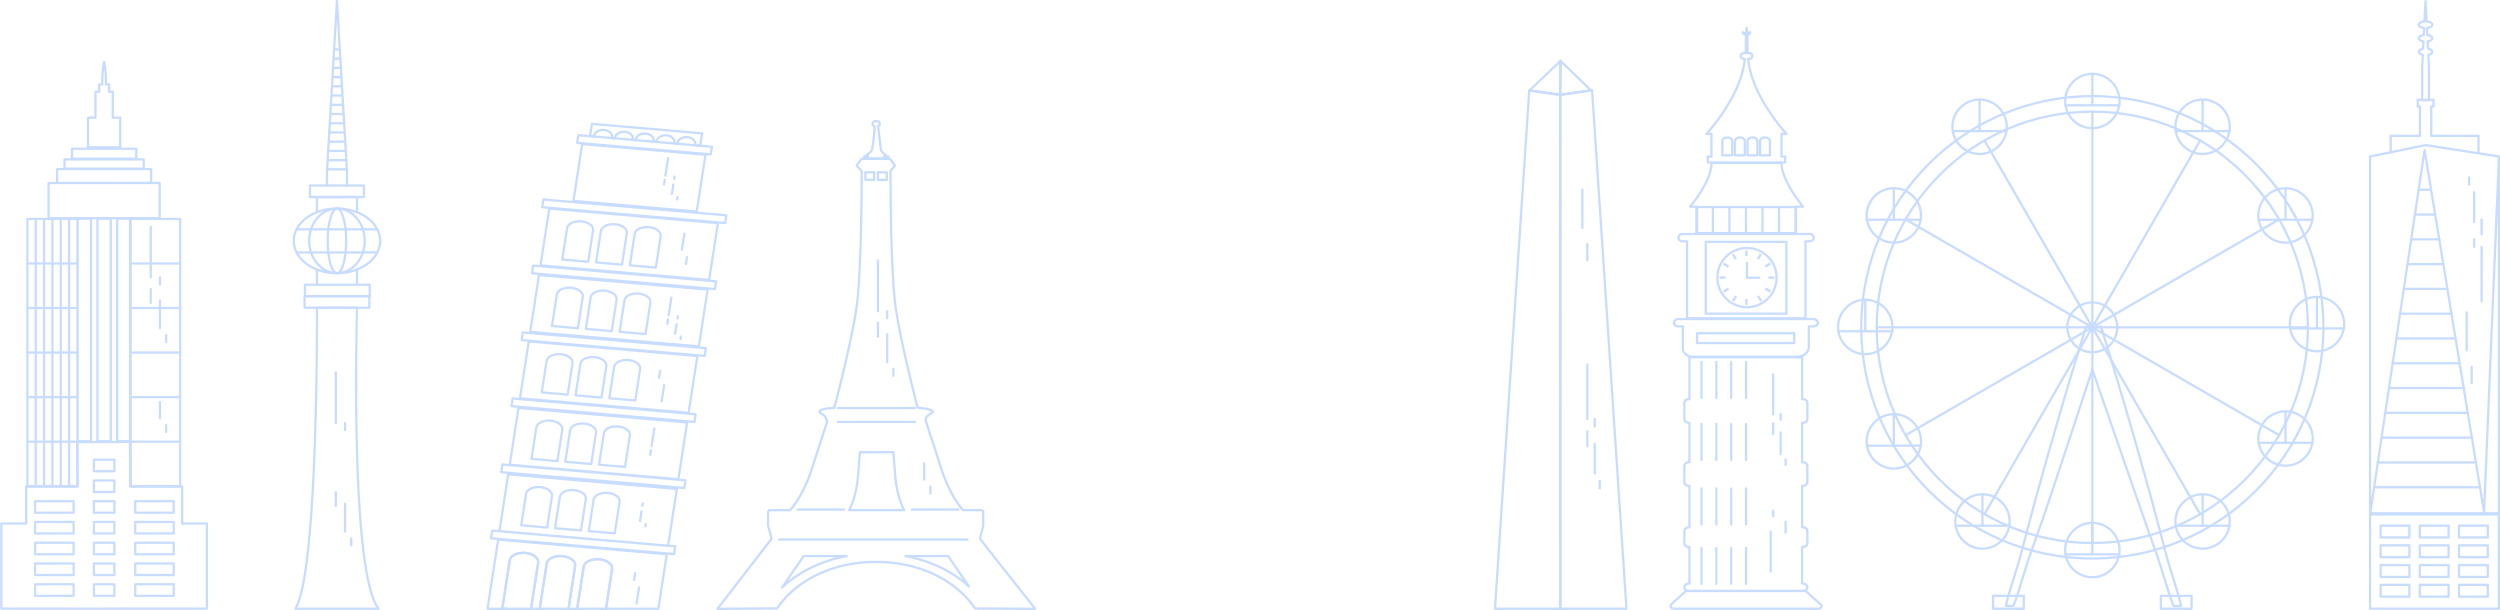 <svg xmlns="http://www.w3.org/2000/svg" width="820" height="200" fill="none"><g clip-path="url(#a)"><path stroke="#C8DCFF" stroke-linecap="round" stroke-linejoin="round" stroke-width=".75" d="M511.859 199.653h-21.503L501.6 29.598l10.231 1.491.028 168.564Z"/><path stroke="#C8DCFF" stroke-linecap="round" stroke-linejoin="round" stroke-width=".75" d="M511.737 199.652h21.746l-11.29-170.13-10.485 1.567.029 168.563Z"/><path stroke="#C8DCFF" stroke-linecap="round" stroke-linejoin="round" stroke-width=".75" d="m511.924 19.926-.094 11.201-10.231-1.398 10.325-9.803Z"/><path stroke="#C8DCFF" stroke-linecap="round" stroke-linejoin="round" stroke-width=".75" d="m521.883 29.664-10.175 1.463.085-11.201 10.09 9.738Zm-1.236 89.872v17.89m4.071 20.33v2.439m-1.633-22.769v2.439m-2.438 1.633v4.878m2.438-.815v9.756m-2.438-75.276v5.347m-1.623-23.181v12.486M812.957 50.03v-5.48h-15.511v-9.605h.741V32.73h-5.177v2.215h.741v9.606h-9.612v5.479"/><path stroke="#C8DCFF" stroke-linecap="round" stroke-linejoin="round" stroke-width=".75" d="M793.376 16.98c0 .45.534.835 1.303 1.003l-.197 3.8v11.089h2.213V21.783l-.197-3.8c.769-.178 1.304-.562 1.304-1.003 0-.441-.581-.873-1.407-1.032l-.122-2.355c.891-.14 1.529-.553 1.529-1.05 0-.498-.694-.939-1.641-1.07l-.122-2.28c1.003-.103 1.763-.553 1.763-1.088s-.816-1.004-1.876-1.088l-.347-6.67-.347 6.67c-1.059.084-1.875.535-1.875 1.088 0 .554.75.976 1.763 1.088l-.122 2.28c-.947.131-1.641.553-1.641 1.07 0 .515.647.9 1.528 1.05l-.121 2.355c-.826.16-1.407.563-1.407 1.032h.019Zm26.277 151.367h-42.275V51.325l18.221-3.734 24.054 3.734v117.022Zm-.009.403h-42.266v30.902h42.266V168.75Zm-42.266 0 17.884-119.536m19.514 118.72-19.515-118.72m24.393 2.438-4.877 116.282m-35.767-8.123h34.135m-33.328-8.135h31.706m-30.074-8.133h29.259m-28.452-8.134h26.829m-25.2-8.124h24.382m-23.575-8.134h21.953m-20.321-8.133h18.69m-17.883-8.133h17.077m-15.445-8.134h13.813m-12.997-8.124h11.375m-9.752-8.134h8.937m-8.121-8.133h6.498m-4.876-8.134h3.254m17.067 36.597v-17.89m-4.07-20.33v-2.439m1.631 22.768v-2.439m2.439-1.633v-4.878m-2.439.817v-9.757m-.815 57.263v5.347m-1.623-23.172v12.478"/><path stroke="#C8DCFF" stroke-linecap="round" stroke-linejoin="round" stroke-width=".75" d="M790.282 172.409h-9.443v3.884h9.443v-3.884Zm0 6.473h-9.443v3.884h9.443v-3.884Zm0 6.473h-9.443v3.884h9.443v-3.884Zm0 6.473h-9.443v3.884h9.443v-3.884Zm12.857-19.419h-9.444v3.884h9.444v-3.884Zm0 6.473h-9.444v3.884h9.444v-3.884Zm0 6.473h-9.444v3.884h9.444v-3.884Zm0 6.473h-9.444v3.884h9.444v-3.884Zm12.856-19.419h-9.444v3.884h9.444v-3.884Zm0 6.473h-9.444v3.884h9.444v-3.884Zm0 6.473h-9.444v3.884h9.444v-3.884Zm0 6.473h-9.444v3.884h9.444v-3.884Zm-58.994-84.468c0-39.102-31.631-70.745-70.717-70.745s-70.717 31.643-70.717 70.745c0 39.101 31.631 70.744 70.717 70.744s70.717-31.643 70.717-70.744Z"/><path stroke="#C8DCFF" stroke-linecap="round" stroke-linejoin="round" stroke-width=".75" d="M762.083 107.36c0-41.915-33.9-75.829-75.799-75.829-41.9 0-75.8 33.914-75.8 75.829 0 41.916 33.9 75.829 75.8 75.829 41.899 0 75.799-33.913 75.799-75.829Zm-75.798-.001v70.745m0-70.745 35.353 61.27m-35.353-61.27 61.245 35.368m-61.245-35.368h70.717m-70.717 0 61.245-35.377m-61.245 35.377 35.353-61.27m-35.353 61.271V36.615m-.002 70.744-35.363-61.27m35.364 61.27-61.245-35.377m61.245 35.377h-70.717m70.717 0-61.245 35.368m61.244-35.368-35.363 61.27"/><path stroke="#C8DCFF" stroke-linecap="round" stroke-linejoin="round" stroke-width=".75" d="M689.416 114.917a8.183 8.183 0 0 0 4.426-10.689 8.177 8.177 0 1 0-15.11 6.261 8.176 8.176 0 0 0 10.684 4.428Zm-68.241-35.344c4.921 0 8.909-3.99 8.909-8.913 0-4.922-3.988-8.912-8.909-8.912-4.92 0-8.908 3.99-8.908 8.912 0 4.922 3.988 8.913 8.908 8.913Zm-8.908-7.506h17.817m-8.908-10.319v10.32m28.133-21.578c4.92 0 8.908-3.99 8.908-8.912 0-4.922-3.988-8.912-8.908-8.912-4.921 0-8.909 3.99-8.909 8.912 0 4.922 3.988 8.912 8.909 8.912Zm-8.909-7.505h17.817m-8.908-10.319v10.32m73.145 7.504c4.92 0 8.908-3.99 8.908-8.912 0-4.922-3.988-8.912-8.908-8.912s-8.909 3.99-8.909 8.912c0 4.922 3.989 8.912 8.909 8.912Zm-8.909-7.505h17.817m-8.908-10.319v10.32m27.196 36.587c4.92 0 8.909-3.99 8.909-8.913 0-4.922-3.989-8.912-8.909-8.912-4.92 0-8.909 3.99-8.909 8.912 0 4.922 3.989 8.913 8.909 8.913Zm-8.909-7.506h17.818m-8.909-10.319v10.32m10.315 43.153c4.92 0 8.909-3.99 8.909-8.912 0-4.922-3.989-8.912-8.909-8.912-4.92 0-8.909 3.99-8.909 8.912 0 4.922 3.989 8.912 8.909 8.912Zm-8.909-7.505h17.818m-8.909-10.319v10.319m-10.315 45.03c4.92 0 8.909-3.99 8.909-8.912 0-4.922-3.989-8.912-8.909-8.912-4.92 0-8.909 3.99-8.909 8.912 0 4.922 3.989 8.912 8.909 8.912Zm-8.909-7.505h17.818m-8.909-10.319v10.319m-27.196 34.711c4.92 0 8.908-3.99 8.908-8.912 0-4.922-3.988-8.912-8.908-8.912s-8.909 3.99-8.909 8.912c0 4.922 3.989 8.912 8.909 8.912Zm-8.909-7.505h17.817m-8.908-10.319v10.319m-110.656-56.288c4.92 0 8.909-3.99 8.909-8.912 0-4.922-3.989-8.912-8.909-8.912-4.92 0-8.909 3.99-8.909 8.912 0 4.922 3.989 8.912 8.909 8.912Zm-8.909-7.505h17.818m-8.909-10.319v10.319m9.377 45.031c4.921 0 8.909-3.99 8.909-8.912 0-4.923-3.988-8.913-8.909-8.913-4.92 0-8.908 3.99-8.908 8.913 0 4.922 3.988 8.912 8.908 8.912Zm-8.908-7.505h17.817m-8.908-10.32v10.32m29.07 33.772c4.92 0 8.908-3.99 8.908-8.912 0-4.922-3.988-8.912-8.908-8.912s-8.909 3.99-8.909 8.912c0 4.922 3.989 8.912 8.909 8.912Zm-8.909-7.505h17.817m-8.908-10.319v10.319m36.039 16.886c4.92 0 8.909-3.99 8.909-8.912 0-4.922-3.989-8.912-8.909-8.912-4.92 0-8.909 3.99-8.909 8.912 0 4.922 3.989 8.912 8.909 8.912Zm-8.909-7.505h17.818m-8.909-10.319v10.319m0-139.781c4.92 0 8.909-3.99 8.909-8.912 0-4.922-3.989-8.912-8.909-8.912-4.92 0-8.909 3.99-8.909 8.912 0 4.922 3.989 8.912 8.909 8.912Zm-8.909-7.505h17.818m-8.909-10.319v10.32"/><path stroke="#C8DCFF" stroke-linecap="round" stroke-linejoin="round" stroke-width=".75" d="m710.141 180.497-3.151-11.933c-1.05-3.978-2.185-7.928-3.273-11.896-2.166-7.937-4.473-15.826-6.78-23.725l-3.526-11.821-3.601-11.801-.656-2.139h-4.961l-.647 2.129c-2.41 7.862-4.811 15.733-7.118 23.632-2.269 7.908-4.633 15.788-6.789 23.725-1.088 3.968-2.223 7.918-3.273 11.896l-3.151 11.933c-1.538 6.069-3.864 12.139-5.298 18.237h2.494c2.232-5.788 3.573-11.605 5.692-17.412l4.126-11.651c1.379-3.884 14.526-43.642 16.046-48.492 0 0 15.435 44.617 16.814 48.501l4.126 11.651c2.129 5.817 3.47 11.624 5.702 17.412h2.503c-1.434-6.098-3.751-12.167-5.289-18.237l.01-.009Z"/><path stroke="#C8DCFF" stroke-linecap="round" stroke-linejoin="round" stroke-width=".75" d="M663.806 195.422h-10.081v4.231h10.081v-4.231Zm55.036 0h-10.081v4.231h10.081v-4.231ZM581.61 122.811v13.058m4.071 14.842v1.782m-1.633-16.624v1.783m-2.438 1.182v3.565m2.438-.591v7.12m-3.245 38.529v-13.059m.807-5.084v-1.783m4.071 7.149v-3.565m11.514 27.168-4.923-4.447h-39.273l-4.736 4.278c-.657.591-.141 1.538.825 1.538h47.367c.862 0 1.322-.844.74-1.369Zm-43.259-6.867c-.806 0-1.463.535-1.463 1.201s.657 1.201 1.463 1.201h37.408c.806 0 1.462-.535 1.462-1.201s-.656-1.201-1.462-1.201h-.244v-12.008h.244c.806 0 1.462-.535 1.462-1.201v-4.043c0-.666-.656-1.201-1.462-1.201h-.244v-13.612h.244c.806 0 1.462-.535 1.462-1.201v-5.338c0-.666-.656-1.201-1.462-1.201h-.244v-12.946h.244c.806 0 1.462-.535 1.462-1.201v-5.338c0-.666-.656-1.201-1.462-1.201h-.244v-13.743h-36.967v13.743h-.197c-.806 0-1.463.535-1.463 1.201v5.338c0 .666.657 1.201 1.463 1.201h.197v12.946h-.197c-.806 0-1.463.535-1.463 1.201v5.338c0 .666.657 1.201 1.463 1.201h.197v13.612h-.197c-.806 0-1.463.535-1.463 1.201v4.043c0 .666.657 1.201 1.463 1.201h.197v12.008h-.197Zm30.411-147.521h1.641s-11.45-12.12-12.575-24.57h.178c.656 0 1.181-.431 1.181-.966 0-.535-.525-.966-1.181-.966h-.413c.028-.695-.047-5.798-.056-5.986.216-.037.413-.103.563-.225a.92.92 0 0 0 .375-.6c-.338.234-.647.384-.966.44a30.6 30.6 0 0 0-.188-1.876c-.084.629-.14 1.258-.187 1.895-.357-.028-.713-.197-1.079-.46.047.217.178.432.394.592.169.131.413.216.657.244-.01.169-.085 5.281-.057 5.976h-.525c-.656 0-1.181.431-1.181.966 0 .535.525.966 1.181.966h.178c-1.134 12.45-12.575 24.57-12.575 24.57h1.641v7.458h-1.2v1.942h25.376v-1.942h-1.201v-7.458h.019Zm-3.807 7.055h-3.236v-4.691c0-.647.722-1.173 1.623-1.173.9 0 1.622.526 1.622 1.173v4.69h-.009Zm-4.117 0h-3.235v-4.691c0-.647.722-1.173 1.622-1.173.9 0 1.622.526 1.622 1.173v4.69h-.009Zm-4.126-4.682v4.69h-3.236v-4.69c0-.647.723-1.172 1.623-1.172s1.622.525 1.622 1.172h-.009Zm-4.126 0v4.69h-3.236v-4.69c0-.647.722-1.172 1.623-1.172.9 0 1.622.525 1.622 1.172h-.009Zm20.912 29.982v-8.47h2.317s-7.062-8.34-7.062-14.335h-22.956c0 6.192-7.062 14.335-7.062 14.335h2.317v8.471m26.876-8.33v8.537m-5.42-8.537v8.537m-5.421-8.537v8.537m-5.42-8.537v8.537m-5.42-8.537v8.537m-5.42-8.537h32.512v8.537h-32.512V67.92Zm38.354 36.737h-44.263c-.806 0-1.462.535-1.462 1.201s.656 1.201 1.462 1.201h1.473v7.242c0 1.501 1.481 2.711 3.301 2.711h34.153c2.129 0 3.864-1.416 3.864-3.171v-6.782h1.472c.806 0 1.463-.535 1.463-1.201s-.657-1.201-1.463-1.201Zm-6.264 7.862h-31.875v-3.218h31.875v3.218Zm5.017-35.772H551.9c-.759 0-1.378.535-1.378 1.2 0 .667.619 1.202 1.378 1.202h1.454v25.245h38.842V79.15h1.323c.759 0 1.378-.535 1.378-1.201s-.619-1.201-1.378-1.201Zm-7.587 26.136h-26.445V79.337h26.445v23.547Z"/><path fill="#C8DCFF" d="M573.226 82.077h-.797v1.942h.797v-1.942Zm0 16.013h-.797v1.943h.797v-1.942Zm8.76-7.439h-1.942v.798h1.942v-.798Zm-16.009 0h-1.941v.798h1.941v-.798Zm14.51-4.571-1.663 1.001.411.683 1.663-1.001-.411-.684Zm-13.709 8.264-1.663 1.002.411.683 1.663-1.001-.411-.684Zm10.457-11.209-.989 1.67.685.407.99-1.67-.686-.407ZM569.08 96.92l-.989 1.67.686.406.989-1.67-.686-.407Zm7.894-.04-.682.412 1.001 1.664.683-.412-1.002-1.663Zm-8.255-13.729-.683.412 1.001 1.663.683-.411-1.001-1.664Zm10.536 11.151-.406.686 1.67.99.407-.686-1.671-.99Zm-13.763-8.177-.407.686 1.671.99.406-.686-1.67-.99Z"/><path stroke="#C8DCFF" stroke-linecap="round" stroke-linejoin="round" stroke-width=".75" d="M573.011 81.345c5.355 0 9.706 4.343 9.706 9.71a9.703 9.703 0 0 1-9.706 9.709 9.703 9.703 0 0 1-9.706-9.71 9.703 9.703 0 0 1 9.706-9.71Zm-.002 4.869v4.878m4.061 0h-4.061m-14.929 27.647v11.793m4.878-11.793v11.793m4.875-11.793v11.793m4.877-11.793v11.793m-14.63 8.536v11.793m4.878-11.793v11.793m4.875-11.793v11.793m4.877-11.793v11.793m-14.63 9.353v11.792m4.878-11.792v11.792m4.875-11.792v11.792m4.877-11.792v11.792m-14.63 7.721v11.792m4.878-11.792v11.792m4.875-11.792v11.792m4.877-11.792v11.792"/></g><g stroke="#C8DCFF" stroke-linecap="round" stroke-linejoin="round" stroke-width=".75" clip-path="url(#b)"><path d="M283.789 51.94h7.166c.257 0 .467-.166.467-.367 0-.2-.21-.367-.467-.367h-.957c.21-.009.385-.122.432-.279.058-.166-.047-.34-.233-.41-.106-.044-1.063-.48-1.261-1.51-.128-.672-.455-3.378-.899-7.628.327-.175.537-.463.537-.777 0-.515-.537-.934-1.19-.934-.654 0-1.191.419-1.191.934 0 .375.28.707.712.855-.245 3.404-.654 7.236-1.027 7.916-.537.952-1.202 1.109-1.202 1.109-.234.044-.385.218-.362.401.023.184.222.314.443.323h-.957c-.256 0-.467.166-.467.367 0 .2.211.366.467.366h-.011Zm41.749 130.037v-.061c0-.201-.163-.375-.397-.445l-3.688-4.783 1.051-4.294v-4.486c.011-.332-.327-.594-.747-.594h-5.895c-.642-.716-4.435-5.184-7.143-13.659a1388.976 1388.976 0 0 0-5.089-15.641.24.24 0 0 0 .012-.157c0-.017-.059-.471.198-.986.187-.366 1.214-1.082 1.879-1.475a.412.412 0 0 0 .222-.384c-.011-.148-.128-.279-.303-.349l-.864-.34c-.759-.297-2.323-.463-3.548-.542a.558.558 0 0 0-.257-.253l-.058-.035c-.245-.96-5.299-20.388-7.062-32.214-1.797-12.001-1.751-43.884-1.751-45.324l1.284-1.405a.298.298 0 0 0 .024-.393l-1.296-1.833c-.082-.122-.245-.192-.408-.192h-8.848c-.163 0-.315.06-.397.174l-1.365 1.72a.301.301 0 0 0-.047.323l.024.052s.035.061.058.087l1.506 1.65c0 1.842 0 16.295-.537 29.177h-.047v1.056c-.292 6.66-.689 11.67-1.167 14.908-1.716 11.425-6.548 29.91-7.225 32.485-3.782.201-4.61.82-4.774 1.012-.175.192-.117.454.117.594.315.192 1.202.759 1.506 1.108.431.498.712 1.528.712 1.536.023.079.07.149.14.21-.712 2.13-2.592 7.803-5.031 15.448-2.696 8.458-6.489 12.935-7.143 13.659h-6.501c-.42 0-.759.271-.759.594v4.364s0 .052.012.052v.044l1.144 4.32-17.742 22.972 19.002-.122a.56.56 0 0 0 .362.026.452.452 0 0 0 .28-.174c6.536-9.462 18.628-15.108 32.366-15.108 13.726 0 25.83 5.646 32.366 15.108a.452.452 0 0 0 .28.174c.047.009 19.562.096 19.562.096l-14.03-17.7h.012Zm-47.061-14.654c.817-1.493 2.51-5.263 2.977-11.512.186-2.54.397-5.063.595-7.48h10.971c.211 2.47.409 4.992.596 7.48.467 6.196 2.159 10.002 2.988 11.512h-18.127Zm9.501-108.314c0-1.413-.011-2.251-.011-2.304 0-.06-.024-.122-.047-.183h2.953v2.487h-2.895Zm-1.237-2.304v2.296h-2.883v-2.488h2.918a.358.358 0 0 0-.047.184l.012.008Zm-23.145 125.691h14.111c-7.785 1.457-14.695 4.661-20.087 9.313l-.047.043c-.362.306-.712.629-1.05.943l7.073-10.299Zm47.387 0 6.817 9.932c-5.428-4.94-12.711-8.413-20.788-9.932h13.971Zm-36.171-48.545h25.293m-25.293 4.539h25.293m-38.435 28.749h15.174m-21.244 9.837h61.709m-18.207-9.837h15.173m-26.309-81.701v16.644m5.066 18.913v2.269m-2.031-21.182v2.269m-3.035 1.509v4.539m3.035-.751v9.077m14.169 40.847v2.278m-2.031-9.836v5.289M110.148 122.13v16.644m5.055 37.827v2.269m-2.02-40.096v2.27m-3.035 20.423v4.538m3.035-.75v9.077m10.993 25.337H96.864c7.587-11.958 7.085-98.731 7.085-98.731h13.154s-2.533 86.773 7.085 98.731h-.012Zm.129-118.217c1.807-5.694-2.901-11.405-10.515-12.756-7.615-1.351-15.252 2.17-17.059 7.863-1.807 5.694 2.901 11.404 10.515 12.756 7.614 1.35 15.252-2.17 17.059-7.863Z"/><path d="M110.521 89.6c5.028 0 9.104-4.743 9.104-10.595s-4.076-10.596-9.104-10.596-9.104 4.744-9.104 10.596 4.076 10.596 9.104 10.596Z"/><path d="M113.556 79.005c0 5.848-1.354 10.596-3.035 10.596-1.68 0-3.034-4.74-3.034-10.596 0-5.857 1.354-10.596 3.034-10.596 1.681 0 3.035 4.74 3.035 10.596Zm-16.19-3.779h26.308m-26.308 7.567h26.308m-2.532 14.367H99.899v3.778h21.243v-3.779Z"/><path d="M121.27 93.38h-21.243v3.78h21.243v-3.78Zm-4.166-4.538v4.538H103.95v-4.538m-2.278-24.212h17.706v-3.778h-17.706v3.779Z"/><path d="M103.95 69.17v-4.54h13.154v4.54m-9.863-8.319v-4.538l3.28-55.981 3.291 55.98v4.54m-4.177-44.635h1.774m-1.774 3.028h1.774m-1.774 3.021h1.774m-1.774 3.028h1.774m-2.208 3.028h2.65m-2.976 3.02h3.291m-3.314 3.029h3.35m-3.759 3.029h4.167m-4.167 3.028h4.167m-4.611 3.02h5.053m-5.053 3.029h5.053m-5.053 3.028h5.053m-5.567 3.02h6.069m-6.069 3.029h6.069M49.442 74.37v16.644m5.055 18.914v2.269m-2.02-21.182v2.269m-3.035 1.518v4.538m3.035-.759v9.077m2.017 31.779v2.269m-2.019-9.837v5.298m-.093-77.145H15.92v11.53h36.45v-11.53h.012Zm-2.812-4.565H18.733v4.538H49.57v-4.538Zm-2.44-3.177H21.162v3.037h25.97v-3.038Zm-2.427-3.492H23.601v3.273h21.102v-3.273Zm-5.277-10.176h-2.44V30.11h-1.213v-2.427h-1.04c0-.331 0-.654.012-.916-.023-2.165-.128-4.32-.595-6.485-.467 2.165-.572 4.32-.595 6.485 0 .27 0 .585.012.916h-1.04v2.427h-1.213v8.5h-2.44v9.715h10.552v-9.714Zm20.333 133.11v-12.141H42.905l-.082-14.637-17.484.07.07 14.567H8.579v12.141H.442v27.911h25.164v.035l16.55-.061v.026H67.86v-27.911h-8.1Z"/><path d="M37.512 150.783H30.8v3.779h6.712v-3.779Zm0 6.808H30.8v3.779h6.712v-3.779Zm0 6.807H30.8v3.78h6.712v-3.78Zm0 6.808H30.8v3.779h6.712v-3.779Zm0 6.809H30.8v3.779h6.712v-3.779Zm0 6.816H30.8v3.779h6.712v-3.779Zm0 6.808H30.8v3.779h6.712v-3.779Zm-13.375-27.241H11.508v3.78h12.63v-3.78Zm0 6.808H11.508v3.779h12.63v-3.779Zm0 6.808H11.508v3.779h12.63v-3.779Zm0 6.816H11.508v3.779h12.63v-3.779Zm0 6.809H11.508v3.779h12.63v-3.779Zm32.845-27.241H44.353v3.78h12.629v-3.78Zm0 6.808H44.353v3.779h12.629v-3.779Zm0 6.808H44.353v3.779h12.629v-3.779Zm0 6.816H44.353v3.779h12.629v-3.779Zm0 6.809H44.353v3.779h12.629v-3.779Zm-27.126-46.904v-73.01h-4.377v73.01h4.377Zm6.478 0v-73.01h-4.377v73.01h4.377Zm6.488 0v-73.01h-4.377v73.01h4.377ZM25.41 71.813H8.986v87.671h16.422V71.812Zm0 14.61H8.986m16.424 14.61H8.986m16.424 14.612H8.986m16.424 14.619H8.986m16.424 14.61H8.986m2.732 14.61V71.812m2.743 87.672V71.812m2.732 87.672V71.812m2.743 87.672V71.812m2.729 87.672V71.812"/><path d="M59.094 71.813H42.67v87.671h16.423V71.812Zm-.012 14.61h-16.41m16.41 14.61h-16.41m16.41 14.612h-16.41m16.41 14.619h-16.41m16.41 14.61h-16.41m178.805 34.347-60.025-5.186-.39 2.523 60.026 5.186.389-2.523Zm3.351-21.677-60.026-5.186-.39 2.523 60.026 5.186.39-2.523Zm3.34-21.67-60.025-5.186-.39 2.524 60.026 5.185.389-2.523Zm3.348-21.659-60.026-5.186-.39 2.523 60.026 5.186.39-2.523Zm3.389-21.926-60.026-5.186-.39 2.524 60.026 5.185.39-2.523Zm3.352-21.668-60.026-5.185-.389 2.523 60.025 5.185.39-2.523Zm-4.735-22.498-43.828-3.786-.39 2.523 43.828 3.786.39-2.523Zm-13.298 49.49-.887 5.787m4.005 7.008-.116.786m-.877-7.532-.117.786m-3.104.27-.245 1.571m3.057 0-.49 3.16m-2.3-57.623-.899 5.787m4.017 7.008-.129.794m-.864-7.54-.129.785m-3.093.27-.245 1.572m3.058 0-.491 3.16m-5.753 76.875-.899 5.787m-1.902 25.537-.129.786m-.873-7.532-.117.786m2.823-18.259-.245 1.571m-2.859 18.529-.49 3.16m15.394-86.555-.338 2.252m-.502-9.942-.817 5.263m-7.505 42 .35-2.261m.501 9.95.817-5.263m-9.874 63.878.35-2.251m.501 9.941.817-5.263M180.167 68.41l-2.883 18.643 55.313 4.774 2.883-18.643-55.313-4.774Zm12.769 17.447-8.509-.733 1.588-10.316c.221-1.423 2.299-2.418 4.657-2.208 2.346.2 4.073 1.518 3.851 2.95l-1.587 10.316v-.009Zm11.077.952-8.509-.734 1.587-10.316c.222-1.423 2.3-2.418 4.657-2.208 2.346.2 4.074 1.519 3.852 2.95l-1.587 10.316v-.008Zm11.088.96-8.509-.734 1.587-10.316c.222-1.422 2.3-2.417 4.658-2.208 2.346.2 4.073 1.519 3.863 2.95l-1.587 10.316-.012-.008Zm-38.306 2.434-2.883 18.643 55.312 4.774 2.883-18.643-55.312-4.774Zm12.769 17.447-8.509-.733 1.587-10.316c.222-1.423 2.299-2.418 4.657-2.209 2.346.201 4.074 1.52 3.852 2.95l-1.587 10.317v-.009Zm11.088.952-8.509-.734 1.587-10.316c.222-1.423 2.3-2.418 4.657-2.208 2.346.2 4.074 1.519 3.852 2.95l-1.587 10.316v-.008Zm11.088.96-8.509-.734 1.588-10.316c.221-1.423 2.299-2.418 4.657-2.208 2.346.2 4.073 1.519 3.851 2.95l-1.587 10.316v-.008Zm-38.307 2.435-2.883 18.643 55.313 4.774 2.882-18.643-55.312-4.774Zm12.769 17.447-8.509-.733 1.587-10.316c.222-1.423 2.3-2.418 4.657-2.209 2.346.201 4.074 1.519 3.852 2.95l-1.587 10.317v-.009Zm11.088.951-8.509-.733 1.588-10.316c.221-1.423 2.299-2.418 4.657-2.208 2.346.201 4.073 1.518 3.851 2.95l-1.587 10.316v-.009Zm11.076.961-8.508-.734 1.587-10.316c.222-1.423 2.299-2.418 4.657-2.208 2.346.201 4.074 1.519 3.852 2.95l-1.588 10.316v-.008Zm-38.295 2.434-2.883 18.643 55.313 4.774 2.883-18.643-55.313-4.774Zm12.769 17.447-8.508-.733 1.587-10.316c.222-1.423 2.299-2.418 4.657-2.209 2.358.21 4.074 1.519 3.852 2.95l-1.588 10.317v-.009Zm11.077.96-8.509-.733 1.588-10.316c.221-1.423 2.299-2.418 4.657-2.208 2.357.209 4.073 1.518 3.851 2.95l-1.587 10.316v-.009Zm11.088.952-8.509-.734 1.588-10.316c.222-1.423 2.299-2.418 4.657-2.208 2.346.201 4.073 1.519 3.852 2.95l-1.588 10.316v-.008Zm-38.306 2.435-2.883 18.643 55.313 4.774 2.883-18.643-55.313-4.774Zm12.769 17.447-8.509-.733 1.587-10.316c.222-1.423 2.3-2.418 4.657-2.209 2.347.201 4.074 1.519 3.852 2.95l-1.587 10.317v-.009Zm11.088.96-8.509-.733 1.588-10.316c.221-1.423 2.299-2.418 4.657-2.209 2.346.201 4.073 1.519 3.851 2.95L190.556 174v-.009Zm11.077.951-8.509-.733 1.587-10.316c.222-1.423 2.3-2.418 4.657-2.208 2.346.201 4.074 1.518 3.852 2.95l-1.587 10.316v-.009ZM190.964 47.253l-2.883 18.643 40.442 3.49 2.883-18.642-40.442-3.491Z"/><path d="m230.333 43.745-36.182-3.125-.63 4.05 1.365.122v-.236c.187-1.213 1.646-2.077 3.268-1.937 1.623.14 2.778 1.23 2.591 2.444-.011.078-.046.157-.07.235l1.039.088v-.236c.187-1.213 1.646-2.077 3.268-1.938 1.623.14 2.778 1.23 2.591 2.444-.011.079-.046.157-.07.236l1.039.087v-.236c.187-1.213 1.646-2.077 3.268-1.937 1.623.14 2.778 1.23 2.591 2.444-.011.078-.046.157-.07.235l1.039.088v-.236c.187-1.213 1.646-2.077 3.268-1.938 1.623.14 2.778 1.23 2.591 2.444-.011.079-.046.157-.07.236l1.039.087v-.236c.187-1.213 1.646-2.077 3.268-1.937 1.623.14 2.778 1.23 2.591 2.444-.011.078-.046.157-.07.235l1.669.149.631-4.05.046-.026ZM164.76 199.564l2.44-15.798c.245-1.562 2.521-2.644 5.089-2.418 2.567.219 4.458 1.667 4.225 3.221l-2.335 15.099h2.848l2.3-14.855c.245-1.562 2.521-2.644 5.089-2.417 2.567.218 4.458 1.667 4.225 3.22l-2.171 14.052h2.848l2.136-13.807c.245-1.563 2.521-2.645 5.089-2.418 2.567.218 4.458 1.667 4.225 3.221l-2.008 13.004h17.181l2.766-17.892-55.312-4.774-3.502 22.666h6.151l-1.284-.113v.009Z"/><path d="M172.289 181.349c-2.568-.218-4.855.864-5.089 2.418l-2.439 15.797 1.284.114h8.135l2.334-15.099c.245-1.563-1.645-3.003-4.225-3.221v-.009Zm12.126 1.047c-2.568-.218-4.856.864-5.089 2.418l-2.3 14.855h9.443l2.171-14.052c.245-1.563-1.646-3.003-4.225-3.221Zm12.127 1.048c-2.568-.218-4.855.864-5.089 2.418l-2.136 13.807h9.443l2.007-13.004c.246-1.563-1.645-3.003-4.225-3.221Z"/></g><defs><clipPath id="a"><path fill="#fff" d="M490 0h330v200H490z"/></clipPath><clipPath id="b"><path fill="#fff" d="M0 0h340v200H0z"/></clipPath></defs></svg>